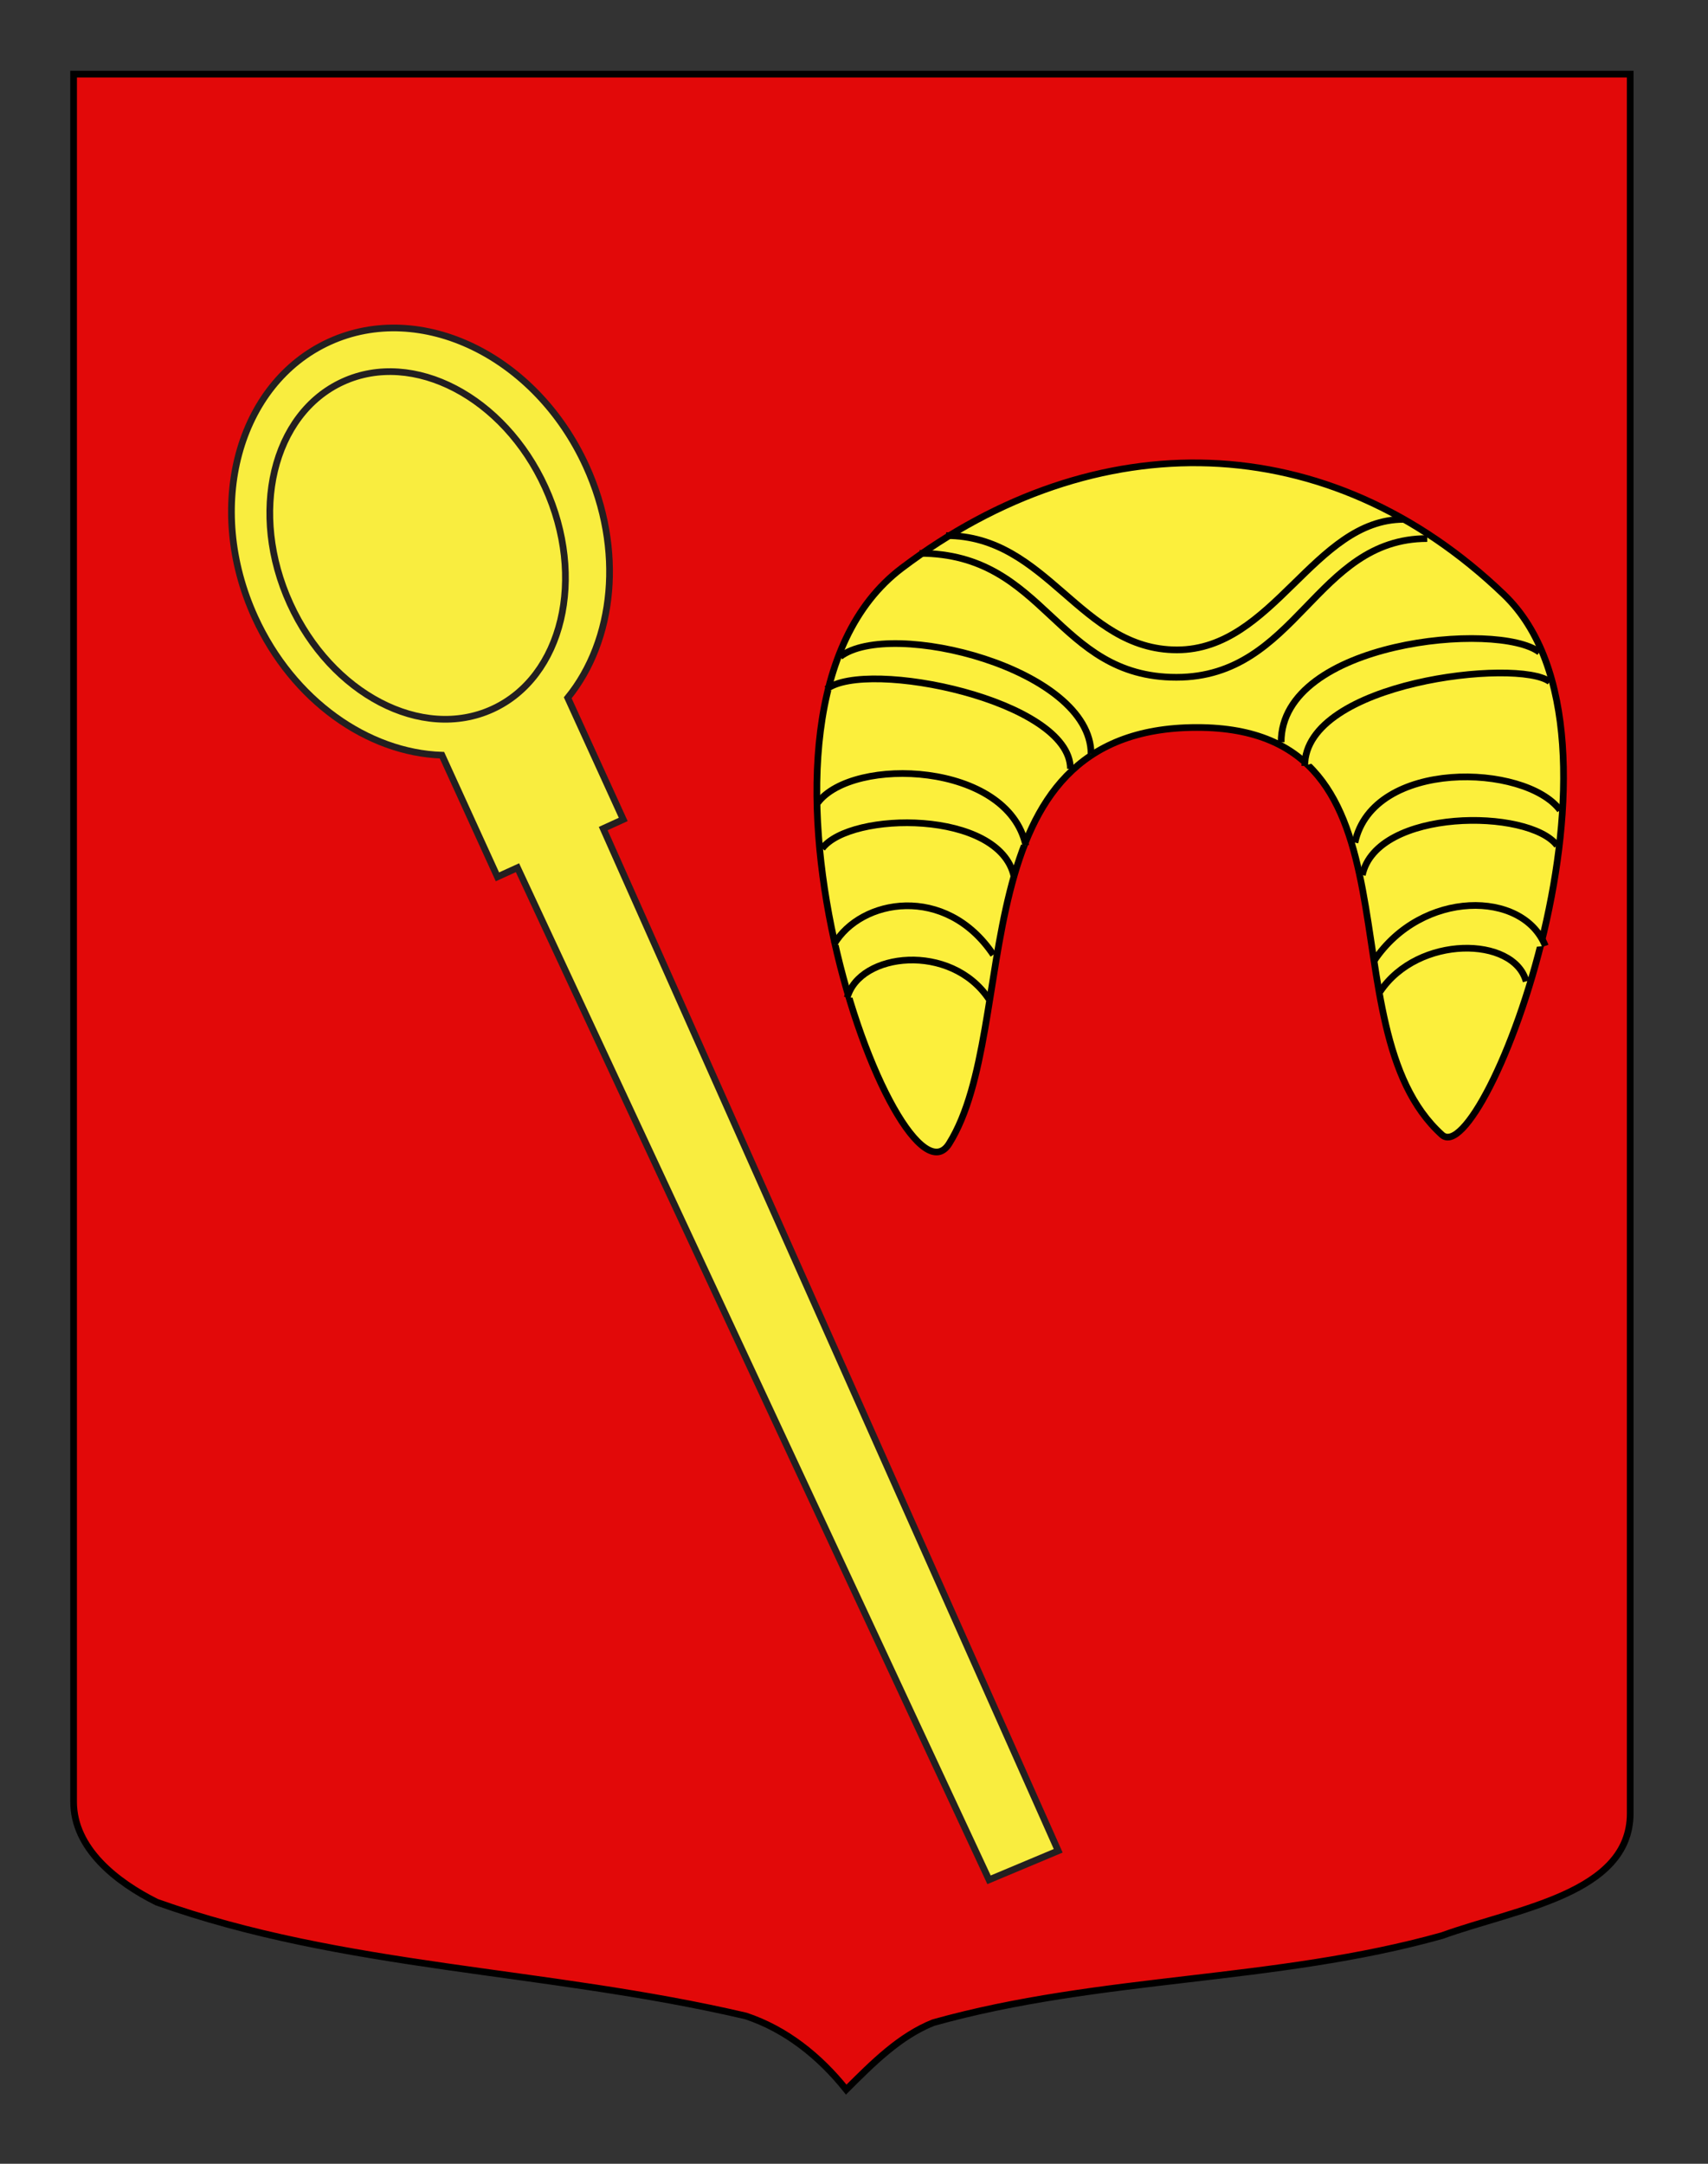 <?xml version="1.0" encoding="utf-8"?>
<!-- Generator: Adobe Illustrator 15.1.0, SVG Export Plug-In . SVG Version: 6.00 Build 0)  -->
<!DOCTYPE svg PUBLIC "-//W3C//DTD SVG 1.1//EN" "http://www.w3.org/Graphics/SVG/1.1/DTD/svg11.dtd">
<svg version="1.1" id="Layer_1" xmlns="http://www.w3.org/2000/svg" xmlns:xlink="http://www.w3.org/1999/xlink" x="0px" y="0px"
	 width="255.118px" height="323.148px" viewBox="0 0 255.118 323.148" enable-background="new 0 0 255.118 323.148"
	 xml:space="preserve">
<rect x="0" y="0" width="255.118" height="323.148" fill="#333333" stroke="none"/>
<path fill="#E20909" stroke="#000000" d="M10.994,11.075c78,0,154.504,0,232.504,0c0,135.583,0,149.083,0,259.75
	c0,12.043-17.099,14.25-28.1,18.25c-25,7-51,6-76,13c-5,2-9,6-13,10c-4-5-9-9-15-11c-30-7-60-7-88-17c-6-3-12.406-8-12.406-15
	C10.994,245.533,10.994,147.45,10.994,11.075z"/>
<path fill="#F9ED3F" stroke="#231F20" stroke-miterlimit="10" d="M87.545,69.608C80.025,53.126,62.854,44.817,49.194,51.05
	S30.555,75.697,38.076,92.179c5.689,12.469,16.899,20.252,27.937,20.608l8.288,18.166l2.992-1.365l70.434,151.153l10.333-4.333
	L90.098,123.745l2.992-1.365l-8.289-18.165C91.766,95.645,93.234,82.076,87.545,69.608z"/>
<ellipse transform="matrix(0.91 -0.415 0.415 0.91 -28.177 33.237)" fill="#F9ED3F" stroke="#231F20" stroke-miterlimit="10" cx="62.372" cy="81.437" rx="20.938" ry="26.875"/>
<path id="Croissant" fill="#FCEF3C" stroke="#000000" d="M141.762,170.809c-7.379,11.807-36.029-64.064-7.054-85.97
	c28.975-21.906,63.71-21.211,89.938,3.968c22.044,21.162-3.051,86.283-9.258,80.68c-18.076-16.312-1.323-60.841-36.593-60.841
	C142.643,108.646,152.784,153.175,141.762,170.809z"/>
<path fill="#FCEF3C" stroke="#000000" d="M137.354,82.635c18.962,0,20.279,18.517,38.355,18.517
	c18.075,0,20.687-20.721,37.475-20.721"/>
<path fill="#FCEF3C" stroke="#000000" d="M141.321,79.989c15.171,0,20.017,17.068,34.477,17.068
	c14.461,0,20.43-19.493,33.859-19.493"/>
<g>
	<path fill="#FCEF3C" stroke="#000000" d="M191.36,110.85c0-15.138,32.416-18.159,38.578-13.447"/>
	<path fill="#FCEF3C" stroke="#000000" d="M194.887,114.378c0-12.582,31.932-16.129,36.594-12.565"/>
	<path fill="#FCEF3C" stroke="#000000" d="M202.382,125.84c2.673-12.502,25.405-11.83,30.641-4.85"/>
	<path fill="#FCEF3C" stroke="#000000" d="M203.485,130.69c2.138-10.001,24.908-9.993,29.098-4.409"/>
	<path fill="#FCEF3C" stroke="#000000" d="M205.249,143.475c7.111-10.624,22.264-10.581,25.57-2.204"/>
	<path fill="#FCEF3C" stroke="#000000" d="M206.129,148.104c5.689-8.499,20.001-8.281,21.823-1.543"/>
</g>
<g>
	<path fill="#FCEF3C" stroke="#000000" d="M162.969,112.614c0-12.786-29.98-20.28-37.475-14.549"/>
	<path fill="#FCEF3C" stroke="#000000" d="M159.883,114.818c0-10.229-30.421-16.489-36.417-11.904"/>
	<path fill="#FCEF3C" stroke="#000000" d="M153.225,126.281c-2.673-12.502-25.845-13.373-31.082-6.393"/>
	<path fill="#FCEF3C" stroke="#000000" d="M151.461,130.91c-2.138-10.002-24.467-9.772-28.657-4.188"/>
	<path fill="#FCEF3C" stroke="#000000" d="M148.375,142.594c-7.113-10.624-19.84-8.377-23.808-1.543"/>
	<path fill="#FCEF3C" stroke="#000000" d="M147.713,149.207c-5.688-8.499-19.338-6.959-21.162-0.221"/>
</g>
</svg>
